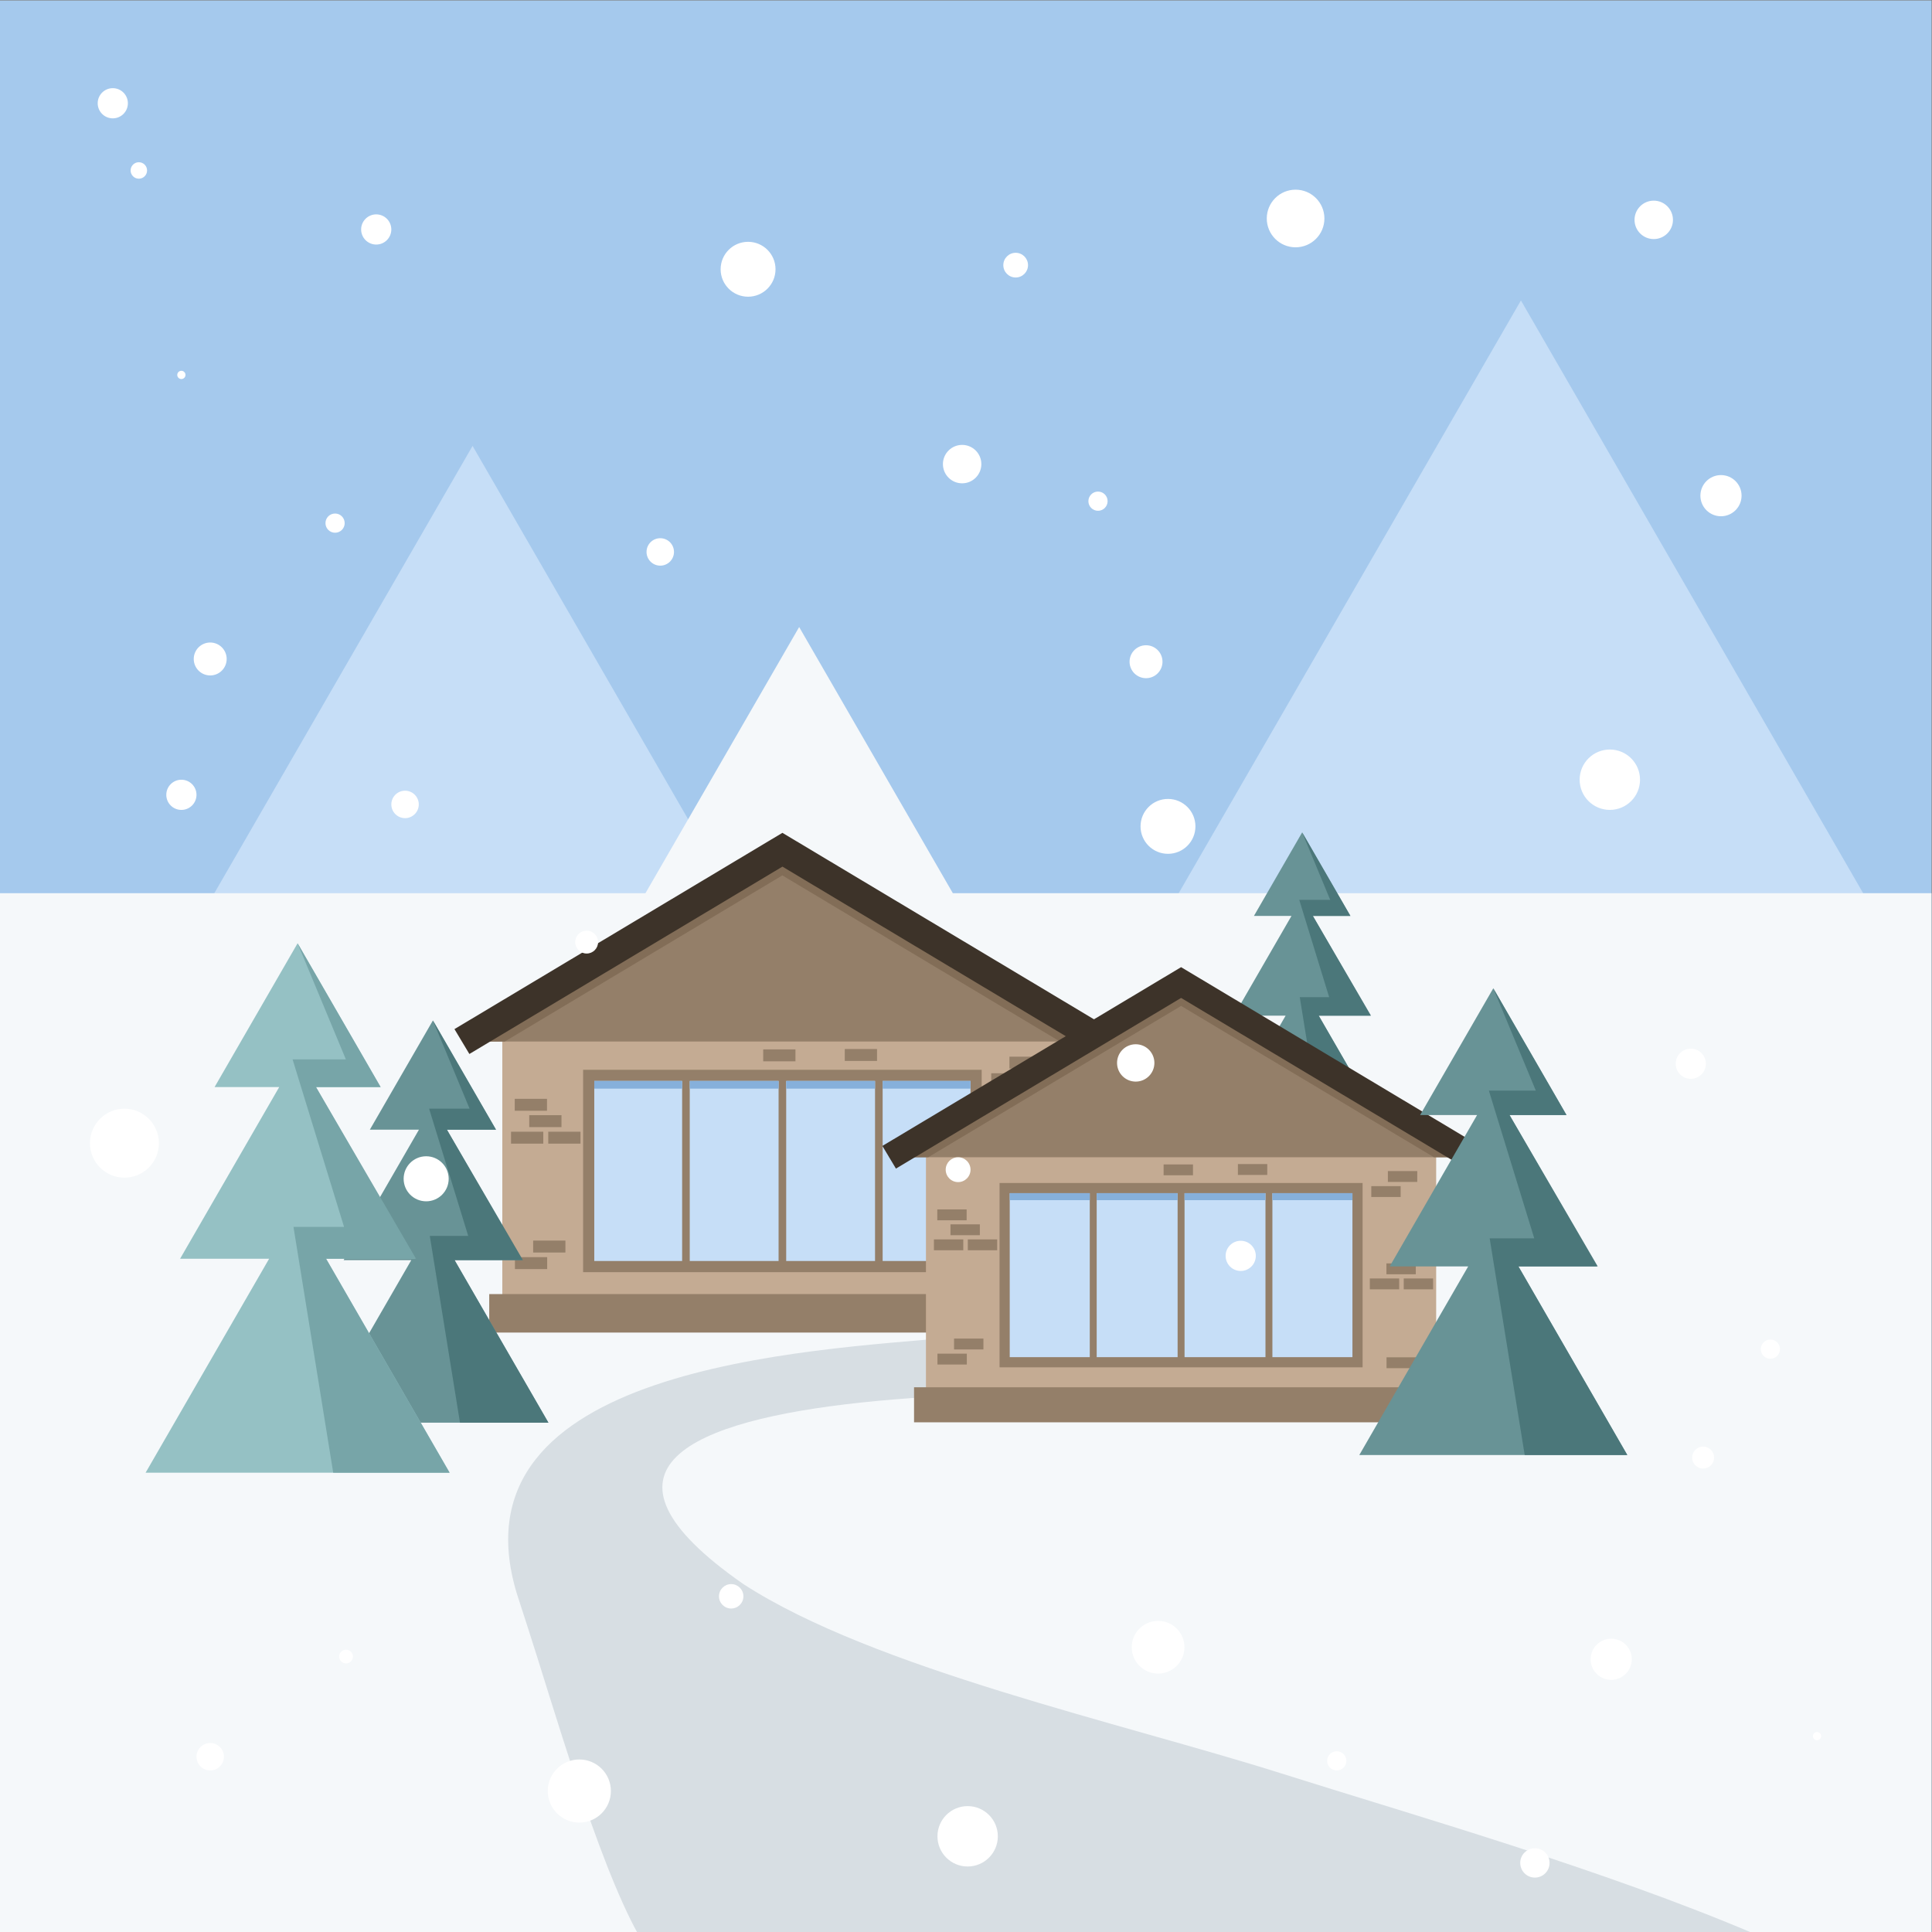 <?xml version="1.0" encoding="UTF-8"?>
<svg version="1.1" viewBox="0 0 880 880" xmlns="http://www.w3.org/2000/svg">
<rect x="0" y="0" width="880" height="880" fill="#808080" stroke="none"/>
<defs>
<clipPath id="e">
<path d="m0 660h660v-660h-660z"/>
</clipPath>
<clipPath id="d">
<path d="m599.42 61.507 0.155 2e-3 -9e-3 0.37c-0.047-0.127-0.1-0.247-0.146-0.372"/>
</clipPath>
<clipPath id="c">
<path d="m599.91 62.405h0.467v-0.467h-0.467z"/>
</clipPath>
<clipPath id="b">
<path d="m599.91 62.405h0.156v-0.372h-0.156z"/>
</clipPath>
<linearGradient id="a" x2="1" gradientTransform="matrix(.156 0 0 -.156 599.91 62.219)" gradientUnits="userSpaceOnUse">
<stop stop-color="#fff" offset="0"/>
<stop stop-color="#231f20" offset="1"/>
</linearGradient>
</defs>
<g transform="matrix(1.333 0 0 -1.333 0 880)">
<path d="m0 0h660v660h-660z" fill="#a5c9ed"/>
<g transform="translate(519.7 557.5)">
<path d="m0 0 65.374-113.23 65.375-113.23h-261.5l65.375 113.23z" fill="#c6def7" fill-rule="evenodd"/>
</g>
<g transform="translate(161.48 507.8)">
<path d="m0 0 130.75-226.46h-261.5l65.374 113.23z" fill="#c6def7" fill-rule="evenodd"/>
</g>
<g transform="translate(220.55 354.95)">
<path d="m0 0h-220.55v-354.95h660v354.95h-334.41l-52.518 90.96z" fill="#f5f8fa"/>
</g>
<g clip-path="url(#e)">
<g transform="translate(599.78 -.753)">
<path d="m0 0h-381.71c-13.937 24.956-29.578 79.846-37.959 105.54l-3.523 10.894c-23.438 77.591 99.155 83.015 149.97 87.569 16.913 1.518 33.089 3.02 49.957 5.225 33.825 5.533 69.499 11.329 96.866-12.356 5.798-17.075-21.218-13.936-33.128-13.485-27.172 1.026-300.22 15.632-186.24-63.748 44.531-28.893 129.09-47.387 183.8-64.692 45.511-14.395 110.06-32.804 161.97-54.944" fill="#d7dee3" fill-rule="evenodd"/>
</g>
<g transform="translate(444.95 375.74)" fill-rule="evenodd">
<path d="m0 0 8.24-14.271 8.239-14.272h-12.83l8.015-13.881c3.887-6.733 7.774-13.468 11.664-20.201h-17.676l9.435-16.343 15.088-26.132h-60.35l15.088 26.132 9.436 16.343h-17.675c3.887 6.733 7.775 13.468 11.662 20.201l8.015 13.881h-12.831l8.24 14.272z" fill="#689396"/>
<path d="m0 0 9.58-23.051h-10.575l10.219-33.257h-10.04l7.887-48.792h23.104l-24.523 42.475h17.859l-19.862 34.083h12.83z" fill="#4b777a"/>
</g>
<path d="m171.64 215.88h191.4v90.309h-191.4z" fill="#c4ab93" fill-rule="evenodd"/>
<path d="m167.17 204.83h200.34v13.146h-200.34z" fill="#947f69" fill-rule="evenodd"/>
<path d="m199.25 225.47h136.19v69.147h-136.19z" fill="#947f69" fill-rule="evenodd"/>
<path d="m301.6 290.8h30.024v-61.518h-30.024zm-32.957 0h30.356v-61.518h-30.356zm-32.957 0h30.356v-61.518h-30.356zm-32.624 0h30.023v-61.518h-30.023z" fill="#c6def7" fill-rule="evenodd"/>
<path d="m233.09 288.18h-30.023v2.627h30.023zm32.957 0h-30.356v2.627h30.356zm32.957 0h-30.356v2.627h30.356zm32.625 0h-30.024v2.627h30.024z" fill="#86b0db" fill-rule="evenodd"/>
<path d="m175.89 280.62h11.019v4.075h-11.019z" fill="#947f69" fill-rule="evenodd"/>
<path d="m180.84 275.03h11.019v4.075h-11.019z" fill="#947f69" fill-rule="evenodd"/>
<path d="m187.34 269.38h11.019v4.075h-11.019z" fill="#947f69" fill-rule="evenodd"/>
<path d="m174.62 269.38h11.018v4.075h-11.018z" fill="#947f69" fill-rule="evenodd"/>
<path d="m344.38 260.37h11.017v4.076h-11.017z" fill="#947f69" fill-rule="evenodd"/>
<path d="m350.87 254.72h11.019v4.075h-11.019z" fill="#947f69" fill-rule="evenodd"/>
<path d="m338.15 254.72h11.017v4.075h-11.017z" fill="#947f69" fill-rule="evenodd"/>
<path d="m344.92 295.02h11.02v4.075h-11.02z" fill="#947f69" fill-rule="evenodd"/>
<path d="m338.7 289.36h11.019v4.075h-11.019z" fill="#947f69" fill-rule="evenodd"/>
<path d="m182.18 232.18h11.019v4.075h-11.019z" fill="#947f69" fill-rule="evenodd"/>
<path d="m175.95 226.52h11.019v4.074h-11.019z" fill="#947f69" fill-rule="evenodd"/>
<path d="m344.42 225.14h11.02v4.075h-11.02z" fill="#947f69" fill-rule="evenodd"/>
<path d="m260.79 297.51h11.018v4.075h-11.018z" fill="#947f69" fill-rule="evenodd"/>
<path d="m288.66 297.64h11.02v4.076h-11.02z" fill="#947f69" fill-rule="evenodd"/>
<g transform="translate(267.34 369.81)" fill-rule="evenodd">
<path d="m0 0 109.51-65.542h-219.03l54.758 32.771z" fill="#947f69"/>
<path d="m0 0 109.51-65.542h-14.644l-94.869 56.777-94.869-56.777h-14.644l54.757 32.771z" fill="#826d57"/>
</g>
<g transform="translate(155.29 308.52)">
<path d="m0 0 112.06 67.063 112.06-67.063-5.084-8.5-106.97 64.02-106.97-64.02z" fill="#3d3329" fill-rule="evenodd"/>
</g>
<path d="m316.4 184.22h174.34v82.261h-174.34z" fill="#c4ab93" fill-rule="evenodd"/>
<path d="m312.33 174.16h182.49v11.974h-182.49z" fill="#947f69" fill-rule="evenodd"/>
<path d="m341.55 192.95h124.05v62.984h-124.05z" fill="#947f69" fill-rule="evenodd"/>
<path d="m434.78 252.46h27.349v-56.034h-27.349zm-30.019 0h27.651v-56.034h-27.651zm-30.02 0h27.65v-56.034h-27.65zm-29.716 0h27.348v-56.034h-27.348z" fill="#c6def7" fill-rule="evenodd"/>
<path d="m372.37 250.07h-27.348v2.394h27.348zm30.019 0h-27.65v2.394h27.65zm30.02 0h-27.651v2.394h27.651zm29.717 0h-27.349v2.394h27.349z" fill="#86b0db" fill-rule="evenodd"/>
<path d="m320.27 243.19h10.035v3.712h-10.035z" fill="#947f69" fill-rule="evenodd"/>
<path d="m324.78 238.1h10.037v3.712h-10.037z" fill="#947f69" fill-rule="evenodd"/>
<path d="m330.7 232.95h10.037v3.712h-10.037z" fill="#947f69" fill-rule="evenodd"/>
<path d="m319.12 232.95h10.037v3.712h-10.037z" fill="#947f69" fill-rule="evenodd"/>
<path d="m473.74 224.75h10.036v3.712h-10.036z" fill="#947f69" fill-rule="evenodd"/>
<path d="m479.66 219.6h10.035v3.712h-10.035z" fill="#947f69" fill-rule="evenodd"/>
<path d="m468.07 219.6h10.035v3.712h-10.035z" fill="#947f69" fill-rule="evenodd"/>
<path d="m474.24 256.3h10.036v3.713h-10.036z" fill="#947f69" fill-rule="evenodd"/>
<path d="m468.57 251.15h10.037v3.712h-10.037z" fill="#947f69" fill-rule="evenodd"/>
<path d="m326 199.06h10.036v3.712h-10.036z" fill="#947f69" fill-rule="evenodd"/>
<path d="m320.33 193.91h10.035v3.712h-10.035z" fill="#947f69" fill-rule="evenodd"/>
<path d="m473.78 192.66h10.036v3.712h-10.036z" fill="#947f69" fill-rule="evenodd"/>
<path d="m397.61 258.57h10.036v3.712h-10.036z" fill="#947f69" fill-rule="evenodd"/>
<path d="m422.99 258.69h10.036v3.712h-10.036z" fill="#947f69" fill-rule="evenodd"/>
<g transform="translate(403.58 324.43)" fill-rule="evenodd">
<path d="m0 0 49.877-29.85 49.876-29.849h-199.5l49.875 29.849z" fill="#947f69"/>
<path d="m0 0 99.753-59.7h-13.34l-86.413 51.717-86.412-51.717h-13.339l49.875 29.85z" fill="#826d57"/>
</g>
<g transform="translate(301.51 268.6)">
<path d="m0 0 102.07 61.086 102.07-61.086-4.63-7.743-97.438 58.314-97.436-58.314z" fill="#3d3329" fill-rule="evenodd"/>
</g>
<g transform="translate(147.93 311.48)" fill-rule="evenodd">
<path d="m0 0 10.775-18.661 10.775-18.664h-16.778l10.481-18.154c5.084-8.804 10.167-17.609 15.251-26.416h-23.113l32.068-55.542h-78.917l32.068 55.542h-23.114c5.084 8.807 10.167 17.612 15.252 26.416l10.479 18.154h-16.776l10.774 18.664z" fill="#689396"/>
<path d="m0 0 12.529-30.143h-13.831l13.363-43.49h-13.129l10.315-63.804h30.212l-32.068 55.542h23.354l-25.973 44.57h16.778z" fill="#4b777a"/>
</g>
<g transform="translate(101.69 337.85)" fill-rule="evenodd">
<path d="m0 0 14.183-24.565 14.182-24.565h-22.083l13.795-23.894c6.692-11.591 13.382-23.183 20.075-34.773h-30.423l16.241-28.13 25.969-44.981h-103.88l25.968 44.981 16.241 28.13h-30.423c6.692 11.59 13.382 23.182 20.075 34.773l13.794 23.894h-22.083l14.182 24.565z" fill="#95c1c4"/>
<path d="m0 0 16.492-39.677h-18.206l17.589-57.245h-17.281l13.577-83.986h39.768l-42.211 73.111h30.741l-34.187 58.667h22.084z" fill="#77a5a8"/>
</g>
<g transform="translate(510.26 322.47)" fill-rule="evenodd">
<path d="m0 0 12.505-21.657 12.503-21.657h-19.469l12.161-21.064c5.9-10.219 11.798-20.437 17.698-30.656h-26.82l14.317-24.799 22.895-39.655h-91.578l22.893 39.655 14.319 24.799h-26.821c5.899 10.219 11.797 20.437 17.699 30.656l12.161 21.064h-19.47l12.504 21.657z" fill="#689396"/>
<path d="m0 0 14.539-34.979h-16.05l15.507-50.468h-15.235l11.97-74.041h35.059l-37.212 64.454h27.1l-30.139 51.72h19.469z" fill="#4b777a"/>
</g>
<g transform="translate(47.442 604.73)">
<path d="m0 0c1.554 0 2.813-1.259 2.813-2.813s-1.259-2.812-2.813-2.812-2.813 1.258-2.813 2.812 1.259 2.813 2.813 2.813m14.535-71.267c0.777 0 1.406-0.63 1.406-1.407s-0.629-1.407-1.406-1.407-1.407 0.63-1.407 1.407 0.63 1.407 1.407 1.407m66.58 53.451c2.847 0 5.157-2.309 5.157-5.157s-2.31-5.157-5.157-5.157c-2.849 0-5.157 2.309-5.157 5.157s2.308 5.157 5.157 5.157m127.06-9.377c5.18 0 9.379-4.199 9.379-9.379 0-5.178-4.199-9.377-9.379-9.377-5.177 0-9.378 4.199-9.378 9.377 0 5.18 4.201 9.379 9.378 9.379m73.145-69.393c3.626 0 6.565-2.94 6.565-6.565s-2.939-6.564-6.565-6.564c-3.625 0-6.563 2.939-6.563 6.564s2.938 6.565 6.563 6.565m-103.15-31.884c2.589 0 4.689-2.099 4.689-4.689 0-2.589-2.1-4.688-4.689-4.688-2.59 0-4.689 2.099-4.689 4.688 0 2.59 2.099 4.689 4.689 4.689m121.44 97.525c2.332 0 4.222-1.889 4.222-4.22s-1.89-4.22-4.222-4.22c-2.329 0-4.218 1.889-4.218 4.22s1.889 4.22 4.218 4.22m95.652 21.569c5.436 0 9.846-4.409 9.846-9.847 0-5.439-4.41-9.846-9.846-9.846-5.44 0-9.848 4.407-9.848 9.846 0 5.438 4.408 9.847 9.848 9.847m122.38-3.751c3.625 0 6.563-2.939 6.563-6.565 0-3.625-2.938-6.563-6.563-6.563-3.626 0-6.565 2.938-6.565 6.563 0 3.626 2.939 6.565 6.565 6.565m22.975-93.775c3.884 0 7.034-3.148 7.034-7.033s-3.15-7.033-7.034-7.033-7.033 3.148-7.033 7.033 3.149 7.033 7.033 7.033m-37.979-93.775c5.697 0 10.315-4.617 10.315-10.315 0-5.696-4.618-10.315-10.315-10.315-5.696 0-10.316 4.619-10.316 10.315 0 5.698 4.62 10.315 10.316 10.315m27.663-102.21c2.85 0 5.159-2.309 5.159-5.157 0-2.849-2.309-5.158-5.159-5.158-2.848 0-5.157 2.309-5.157 5.158 0 2.848 2.309 5.157 5.157 5.157m27.195-99.4c-1.813 0-3.281-1.47-3.281-3.282 0-1.813 1.468-3.283 3.281-3.283 1.812 0 3.282 1.47 3.282 3.283 0 1.812-1.47 3.282-3.282 3.282m-54.388-102.22c-3.885 0-7.034-3.149-7.034-7.033s3.149-7.033 7.034-7.033c3.883 0 7.033 3.149 7.033 7.033s-3.15 7.033-7.033 7.033m-300.7 18.656c-2.303 0-4.172-1.867-4.172-4.17 0-2.304 1.869-4.172 4.172-4.172s4.171 1.868 4.171 4.172c0 2.303-1.868 4.17-4.171 4.17m-104.23 146.19c4.249 0 7.695-3.445 7.695-7.695 0-4.251-3.446-7.695-7.695-7.695-4.251 0-7.696 3.444-7.696 7.695 0 4.25 3.445 7.695 7.696 7.695m54.837 77.089c2.159 0 3.908-1.749 3.908-3.907s-1.749-3.907-3.908-3.907c-2.157 0-3.907 1.749-3.907 3.907s1.75 3.907 3.907 3.907m126.93-77.431c2.341 0 4.243-1.9 4.243-4.244 0-2.342-1.902-4.243-4.243-4.243-2.344 0-4.243 1.901-4.243 4.243 0 2.344 1.899 4.244 4.243 4.244m47.8 227.47c1.813 0 3.282-1.469 3.282-3.281 0-1.813-1.469-3.283-3.282-3.283-1.81 0-3.282 1.47-3.282 3.283 0 1.812 1.472 3.281 3.282 3.281m16.411-52.513c3.107 0 5.626-2.519 5.626-5.626 0-3.108-2.519-5.627-5.626-5.627s-5.627 2.519-5.627 5.627c0 3.107 2.52 5.626 5.627 5.626m7.502-52.514c5.179 0 9.378-4.198 9.378-9.377s-4.199-9.376-9.378-9.376-9.377 4.197-9.377 9.376 4.198 9.377 9.377 9.377m-11.025-83.826c3.525 0 6.381-2.857 6.381-6.38 0-3.525-2.856-6.381-6.381-6.381-3.523 0-6.38 2.856-6.38 6.381 0 3.523 2.857 6.38 6.38 6.38m35.876-67.151c2.848 0 5.157-2.308 5.157-5.157s-2.309-5.157-5.157-5.157c-2.85 0-5.158 2.308-5.158 5.157s2.308 5.157 5.158 5.157m-361.97 157.54c2.848 0 5.158-2.308 5.158-5.157s-2.31-5.158-5.158-5.158c-2.849 0-5.159 2.309-5.159 5.158s2.31 5.157 5.159 5.157m9.846 46.887c3.107 0 5.626-2.518 5.626-5.625 0-3.108-2.519-5.627-5.626-5.627s-5.626 2.519-5.626 5.627c0 3.107 2.519 5.625 5.626 5.625m42.667 44.074c1.813 0 3.282-1.468 3.282-3.281 0-1.812-1.469-3.282-3.282-3.282-1.812 0-3.282 1.47-3.282 3.282 0 1.813 1.47 3.281 3.282 3.281m23.912-94.712c2.59 0 4.689-2.098 4.689-4.689 0-2.589-2.099-4.688-4.689-4.688-2.589 0-4.688 2.099-4.688 4.688 0 2.591 2.099 4.689 4.688 4.689m-95.891-108.66c6.508 0 11.783-5.275 11.783-11.783s-5.275-11.783-11.783-11.783c-6.507 0-11.782 5.275-11.782 11.783s5.275 11.783 11.782 11.783m29.312-216.74c2.59 0 4.688-2.099 4.688-4.689 0-2.589-2.098-4.688-4.688-4.688-2.589 0-4.688 2.099-4.688 4.688 0 2.59 2.099 4.689 4.688 4.689m46.418 31.884c1.295 0 2.345-1.05 2.345-2.344 0-1.295-1.05-2.345-2.345-2.345-1.294 0-2.344 1.05-2.344 2.345 0 1.294 1.05 2.344 2.344 2.344m79.708-37.511c5.957 0 10.785-4.828 10.785-10.783 0-5.957-4.828-10.785-10.785-10.785-5.955 0-10.783 4.828-10.783 10.785 0 5.955 4.828 10.783 10.783 10.783m132.69-15.94c5.697 0 10.316-4.62 10.316-10.315 0-5.698-4.619-10.316-10.316-10.316-5.696 0-10.315 4.618-10.315 10.316 0 5.695 4.619 10.315 10.315 10.315m65.077 63.295c4.973 0 9.005-4.032 9.005-9.004 0-4.975-4.032-9.007-9.005-9.007-4.972 0-9.005 4.032-9.005 9.007 0 4.972 4.033 9.004 9.005 9.004m61.051-44.541c1.812 0 3.281-1.469 3.281-3.283 0-1.811-1.469-3.281-3.281-3.281-1.813 0-3.283 1.47-3.283 3.281 0 1.814 1.47 3.283 3.283 3.283m67.701-33.151c2.77 0 5.014-2.245 5.014-5.014 0-2.768-2.244-5.013-5.014-5.013-2.768 0-5.012 2.245-5.012 5.013 0 2.769 2.244 5.014 5.012 5.014m96.405 39.716c-0.778 0-1.408-0.631-1.408-1.407 0-0.778 0.63-1.408 1.408-1.408 0.776 0 1.407 0.63 1.407 1.408 0 0.776-0.631 1.407-1.407 1.407m-38.917 97.524c2.072 0 3.751-1.679 3.751-3.752 0-2.069-1.679-3.75-3.751-3.75s-3.752 1.681-3.752 3.75c0 2.073 1.68 3.752 3.752 3.752m-543.42 464.18c2.848 0 5.158-2.309 5.158-5.157s-2.31-5.157-5.158-5.157-5.157 2.309-5.157 5.157 2.309 5.157 5.157 5.157" fill="#fff" fill-rule="evenodd"/>
</g>
</g>
<g clip-path="url(#d)">
<g clip-path="url(#c)">
<g clip-path="url(#b)">
<path d="m599.91 62.405h0.467v-0.467h-0.467z" fill="url(#a)"/>
</g>
</g>
</g>
</g>
</svg>
